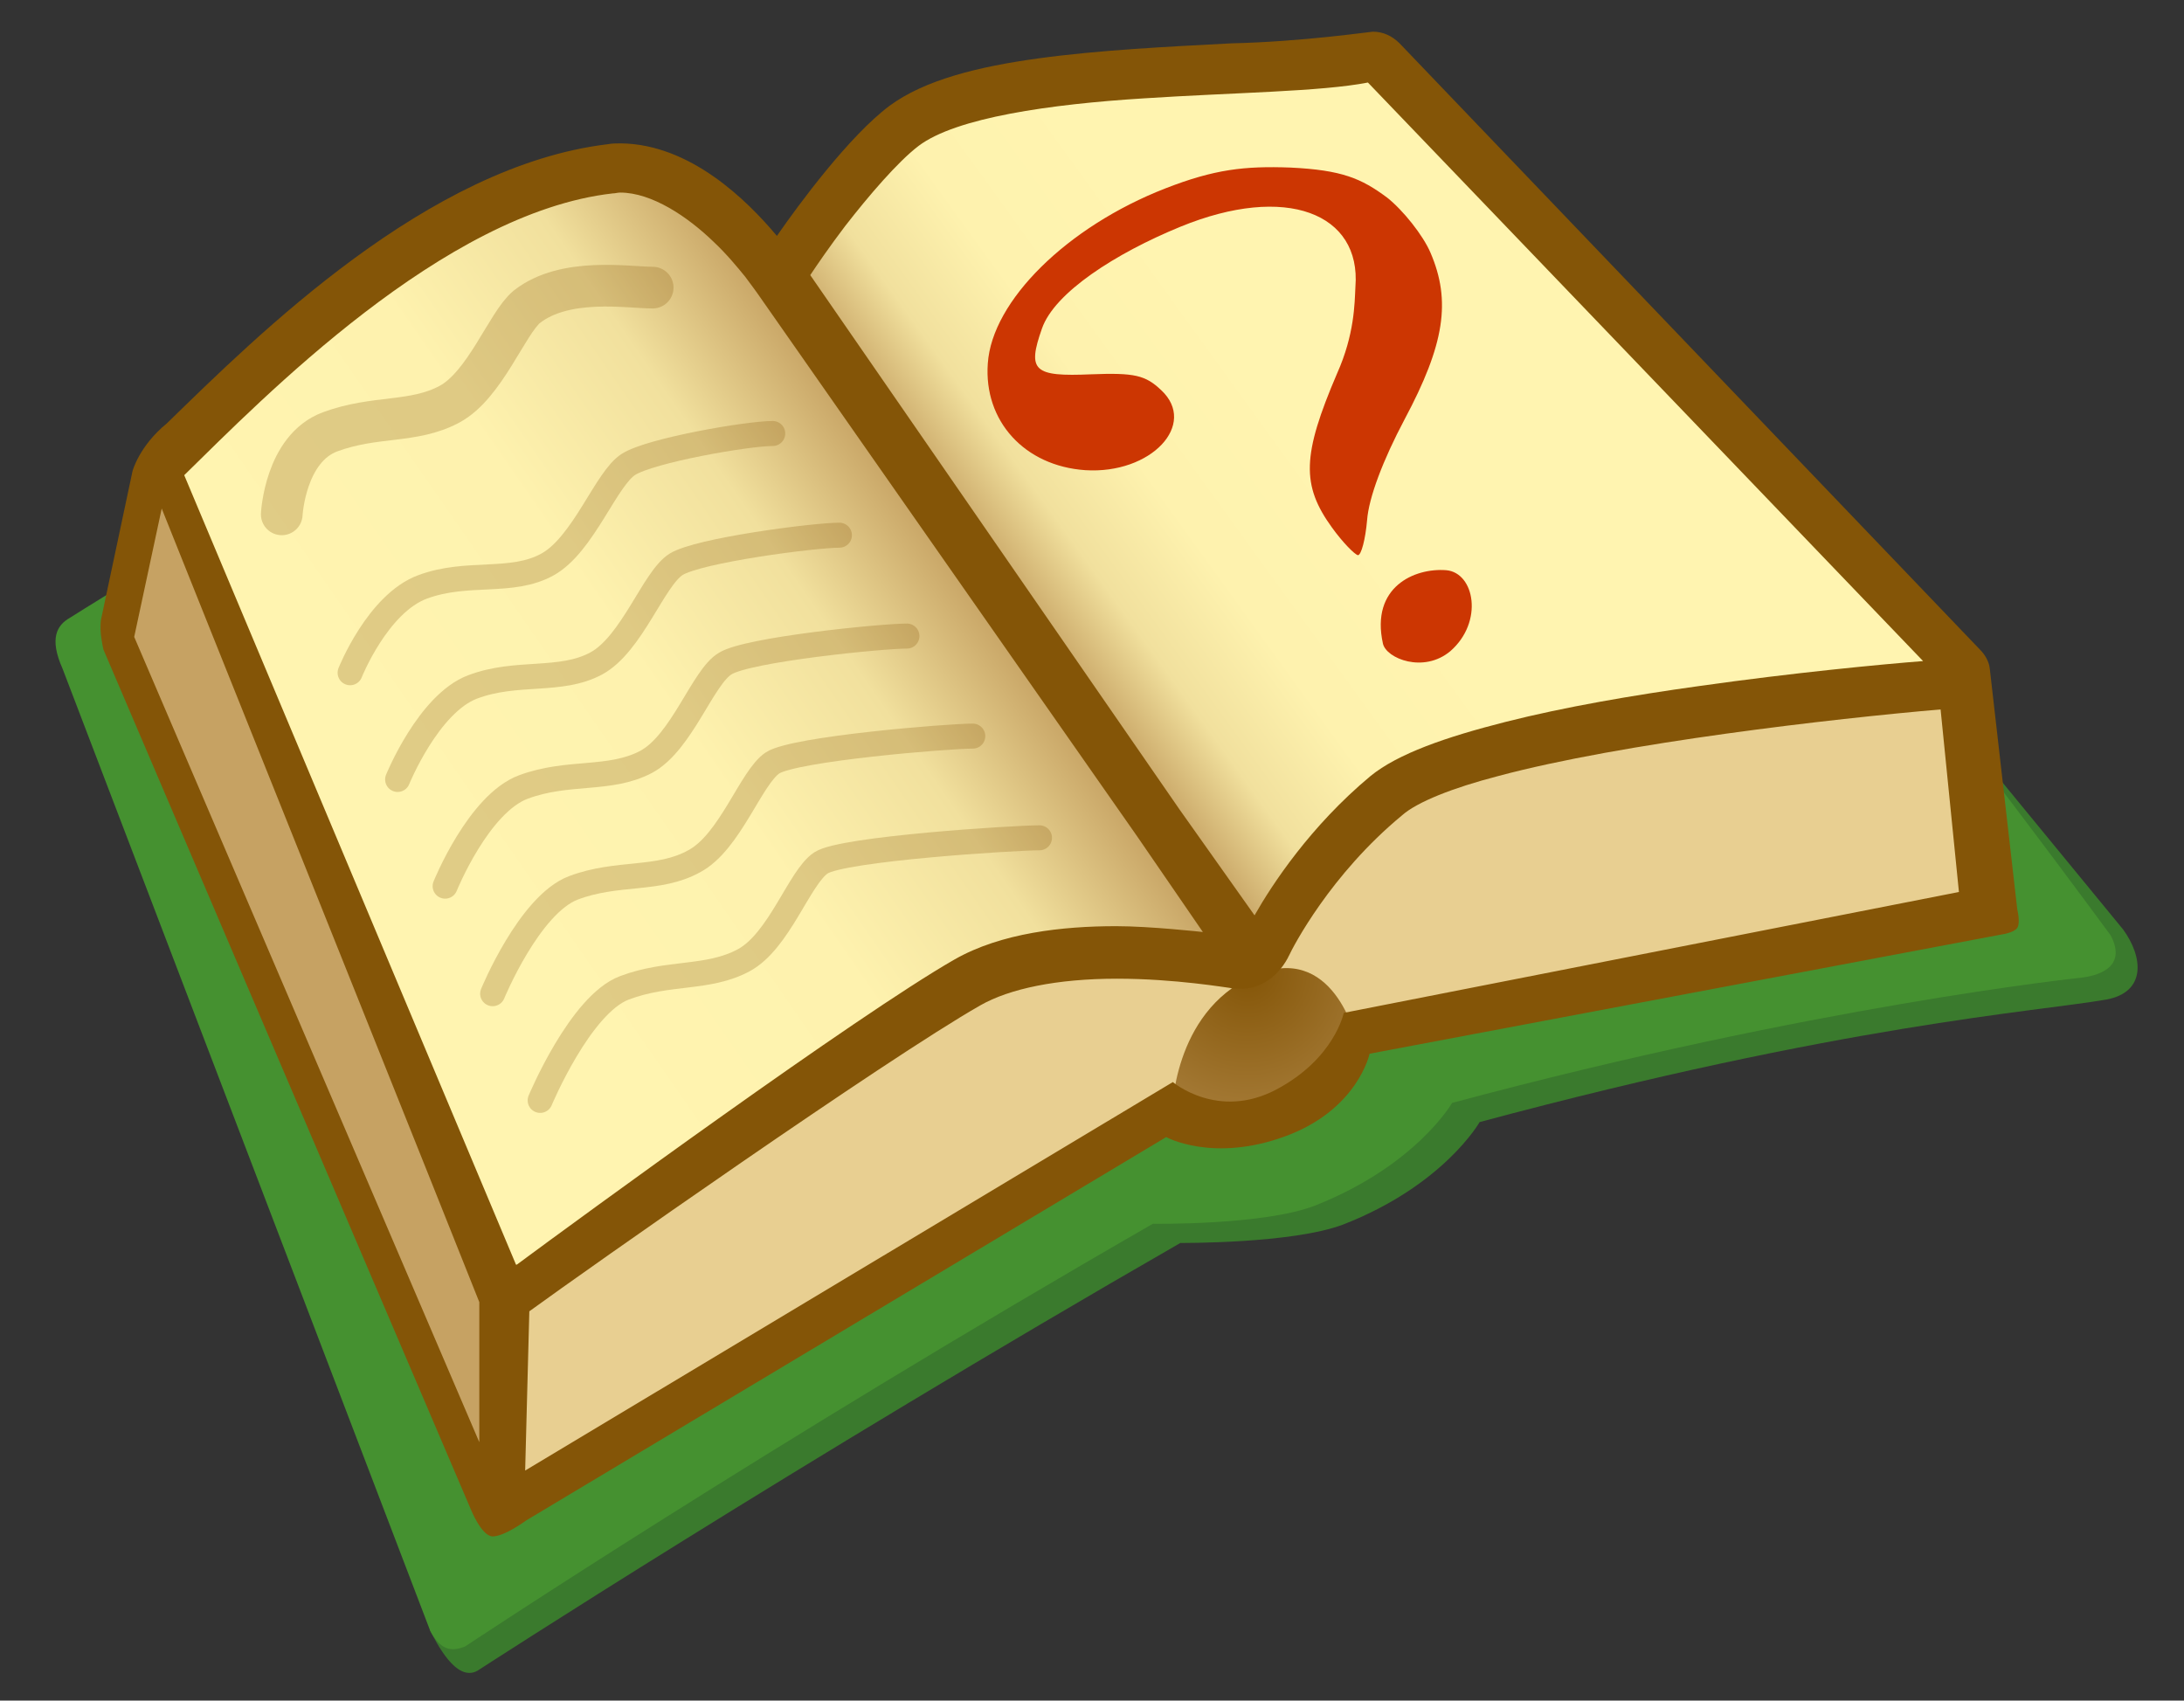 <?xml version="1.0" encoding="utf-8"?>
<!-- Generator: Adobe Illustrator 24.2.1, SVG Export Plug-In . SVG Version: 6.00 Build 0)  -->
<svg version="1.1" id="Layer_1" xmlns="http://www.w3.org/2000/svg" xmlns:xlink="http://www.w3.org/1999/xlink" x="0px" y="0px"
	 viewBox="0 0 262 204" style="enable-background:new 0 0 262 204;" xml:space="preserve">
<rect x="0" y="0" width="262" height="204" fill="#333333" stroke="none"/>
<style type="text/css">
	.st0{fill:#3A7A2D;}
	.st1{fill:#459130;}
	.st2{fill:#C6A263;}
	.st3{fill:#E8CF91;}
	.st4{fill:url(#pg_x5F_loop_1_);}
	.st5{fill:url(#pg_x5F_r_1_);}
	.st6{fill:url(#pg_x5F_l_1_);}
	.st7{fill:#845507;}
	.st8{fill:#CC3602;}
	.st9{fill:none;stroke:#769F00;}
	.st10{opacity:0.25;}
	.st11{fill:none;stroke:#845507;stroke-width:3;stroke-linecap:round;}
	.st12{fill:none;stroke:#845507;stroke-width:5;stroke-linecap:round;}
</style>
<g id="book">
	<path id="p_x5F_bo2" class="st0" d="M254.7,111.5l-18.3-22.3L10.5,79.8c0,0,42.1,110.9,42.1,113l-1,2.8c0.7,1.3,3.1,6.3,5.7,4.8
		c0,0,38.2-24.8,84.3-51.3c0,0,13.4,0.1,19.5-2.2c12.1-4.7,16.4-12.3,16.4-12.3c43.6-11.7,66.5-13.2,75.2-14.7
		C257.5,119,257.1,114.8,254.7,111.5z"/>
	<path id="p_x5F_bo" class="st1" d="M253.2,112.2c2.1,4-1.8,4.9-3.7,5.1c0,0-31.7,3.3-75.3,15c0,0-4.3,7.5-16.4,12.3
		c-6.1,2.4-19.5,2.2-19.5,2.2c-46.1,26.5-82.5,50.7-82.5,50.7c-1.7,0.7-3,0.4-4.2-1.9L7.5,80.2c-1.6-3.6-0.7-5.2,0.9-6.1
		c0,0,42.4-27,86.9-45.6C130.4,13.8,166,11,166,11C183.5,17,253.2,112.2,253.2,112.2z"/>
	<polygon id="pg_x5F_s" class="st2" points="14.2,76 60,182.5 61.3,155.8 20.3,58 	"/>
	<path id="pg_x5F_b" class="st3" d="M63,154c0,0,52.3-38,58.3-38.3s27.6-2.5,27.6-2.5L172.8,91l61.4-8.8l4.7,28.6L163.7,125l-12.3,8
		l-12,2L60,182.5L63,154z"/>
	
		<radialGradient id="pg_x5F_loop_1_" cx="193.641" cy="-316.816" r="42.05" gradientTransform="matrix(1 0 0 -1 -44 -200.11)" gradientUnits="userSpaceOnUse">
		<stop  offset="0" style="stop-color:#845507"/>
		<stop  offset="1" style="stop-color:#D4B07A"/>
	</radialGradient>
	<path id="pg_x5F_loop" class="st4" d="M140.6,133.6c0,0,0-12.1,9.7-16.5s12.4,7.6,12.4,7.6l-9.6,9.2L140.6,133.6z"/>
	
		<linearGradient id="pg_x5F_r_1_" gradientUnits="userSpaceOnUse" x1="296.124" y1="-256.231" x2="262.457" y2="-280.565" gradientTransform="matrix(1 0 0 -1 -135 -200.11)">
		<stop  offset="0" style="stop-color:#FFF4B0"/>
		<stop  offset="0.468" style="stop-color:#FEF2AE"/>
		<stop  offset="0.757" style="stop-color:#F1E09D"/>
		<stop  offset="1" style="stop-color:#C6A263"/>
	</linearGradient>
	<path id="pg_x5F_r" class="st5" d="M149.3,113.8L94.1,33.9c-0.4-0.5-0.4-1.2,0-1.7c0.3-0.5,8.6-12.8,14.4-17
		c7.2-5.4,25.1-6.2,39.4-6.9c7.1-0.3,13.2-0.6,16.5-1.4c0.1,0,0.2,0,0.3,0c0.4,0,0.8,0.2,1.1,0.5l69.3,72.3c0.4,0.4,0.5,1,0.3,1.6
		c-0.2,0.5-0.7,0.9-1.3,1c-0.6,0-56.7,4.1-67.8,13.3c-9.7,8.1-14.4,18.1-14.4,18.1L149.3,113.8z"/>
	
		<linearGradient id="pg_x5F_l_1_" gradientUnits="userSpaceOnUse" x1="187.778" y1="-304.716" x2="247.446" y2="-263.382" gradientTransform="matrix(1 0 0 -1 -135 -200.11)">
		<stop  offset="0" style="stop-color:#FFF4B0"/>
		<stop  offset="0.468" style="stop-color:#FEF2AE"/>
		<stop  offset="0.757" style="stop-color:#F1E09D"/>
		<stop  offset="1" style="stop-color:#C6A263"/>
	</linearGradient>
	<path id="pg_x5F_l" class="st6" d="M59.9,154.9L18.7,55.7c0,0,33.4-33.2,53.7-35.5l2.1-0.1c9.8,0,19,13.4,19,13.4l55.6,79.6
		c0,0-1.5,2.3-1.5,2.3s-6.2-1.1-13.5-1.1c-7.6,0-13.8,1.2-17.9,3.6c-12.9,7.4-53.9,37.6-53.9,37.6L59.9,154.9z"/>
	<path id="bk_x5F_outline" class="st7" d="M242,109.1l-3.3-28.9c-0.1-0.9-0.6-1.7-1.2-2.3c-0.1-0.1-69.6-72.7-69.6-72.7
		c-0.9-0.9-2-1.4-3.2-1.4c-0.3,0-8.4,1.2-17,1.4C140.1,5.6,131.9,6,124.6,7c-7.3,1-13.7,2.6-17.9,5.7c-4.8,3.6-10.8,11.7-13.5,15.6
		c-3.6-4.3-10.4-11-18.7-11.1c-0.5,0-1.1,0-1.6,0.1c-21.6,2.6-41.9,22.8-52.9,33.5c-3.3,2.7-4.1,5.7-4.1,5.7l-3.8,17.9
		c0,0-0.1,0.8,0,1.7s0.3,1.8,0.3,1.8l44.1,103.2c0,0,1.2,3,2.5,3.2c1.4,0.1,4.1-1.9,4.1-1.9l76.8-46c0,0,5.6,3.1,14.3-0.1
		s10.1-9.9,10.1-9.9l75.8-14.3c0,0,1.5-0.2,1.9-0.8S242,109.1,242,109.1z M19.4,61c0,0,38.1,95.1,38.1,95.2l0,16.8L16.1,76.4
		L19.4,61z M101.4,27.1c2.8-3.6,6.3-7.7,8.8-9.6c4.5-3.4,15.8-5,27-5.7c10.7-0.7,21.3-0.8,26.9-1.9l66.6,69.4
		c-5.1,0.4-15.6,1.4-26.9,3c-7.9,1.1-16.1,2.5-23.2,4.3c-7.1,1.8-12.9,3.8-16.2,6.5c-7.2,6-11.8,13-13.9,16.7l-9-12.7L97.2,33
		C98,31.8,99.5,29.6,101.4,27.1z M73.5,23.2c0.3,0,0.6-0.1,0.9-0.1c3.8,0,8.1,2.9,11.2,5.9c1.6,1.5,2.9,3.1,3.8,4.2
		c0.9,1.2,1.4,1.9,1.4,1.9l45.6,65.2l7.9,11.5c0,0-6.3-0.7-10.4-0.7c-6.4,0-13.8,0.8-19.4,4c-11.7,6.7-44.8,30.9-52.5,36.6
		c0,0-0.1,0-0.1,0L22.1,57C31.5,47.8,53.2,25.5,73.5,23.2z M161.2,121.5c0,0-1.1,5.5-8.1,9.2c-7,3.7-12.4-0.9-12.4-0.9L63,176.4
		l0.5-19.1c7-5.1,42.7-30.2,54.1-36.7c3.5-2,9.2-3.2,16.4-3.2c7,0,13.3,1.1,13.5,1.1c0.4,0.1,0.8,0.1,1.2,0.1
		c2.1,0.1,4.4-1.1,5.8-3.7c0.1-0.2,0-0.1,0.1-0.2c0.5-1.1,5-9.8,13.6-16.9c1.8-1.6,6.1-3.3,11.5-4.7c14.9-4,40.3-6.9,53.1-8L235,107
		L161.2,121.5z"/>
	<path id="qmark" class="st8" d="M154.8,20.1c-5.5-0.2-9.1,0.2-15,2.5C128,27.2,119,36.1,118.5,43.6c-0.5,6.9,4.4,12.3,11.7,12.8
		c7.9,0.5,13.5-5.5,9.1-9.6c-1.9-1.8-3.2-2.1-8.4-1.9c-6.9,0.3-7.7-0.4-5.9-5.5c1.5-4.3,8.8-9,16.6-12.2c12.7-5.2,21.7-1.6,21,7.2
		c-0.1,2-0.1,5.7-2.2,10.4c-4.2,9.8-4.3,13.4-0.6,18.5c1.3,1.8,2.7,3.2,3.1,3.3c0.4,0,0.9-1.9,1.1-4.2c0.2-2.7,1.9-7.2,4.5-12.1
		c4.8-9,5.6-14.2,3.1-20c-0.9-2.1-3.3-5.1-5.2-6.6C163.3,21.4,161,20.4,154.8,20.1z M173.5,68.4c-3.8-0.3-9.1,2-7.6,8.8
		c0.4,1.8,4.9,3.6,8.1,0.9C178,74.6,176.9,68.7,173.5,68.4z"/>
	<path class="st9" d="M-78.7,144.7"/>
</g>
<g id="wrds" class="st10">
	<g id="words">
		<path class="st11" d="M42,80.7c0,0,3.3-8.3,8.7-10.3s10.7-0.3,15-2.7s7-10.3,9.7-12S89.7,52,92.7,52"/>
		<path class="st11" d="M47.7,93.5c0,0,3.7-9.1,9-11.1s10.5-0.5,14.8-2.8s6.9-10.2,9.6-11.9c2.7-1.7,16.6-3.5,19.6-3.5"/>
		<path class="st11" d="M53.4,106.3c0,0,4-9.9,9.4-11.9s10.3-0.7,14.7-3c4.3-2.3,6.8-10.2,9.5-11.8c2.7-1.7,18.8-3.3,21.8-3.3"/>
		<path class="st11" d="M59.1,119.2c0,0,4.4-10.7,9.7-12.7s10.2-0.8,14.5-3.2c4.3-2.3,6.8-10.1,9.4-11.8c2.7-1.7,21-3.2,24-3.2"/>
		<path class="st11" d="M64.8,132c0,0,4.8-11.5,10.1-13.5s10-1,14.3-3.3c4.3-2.3,6.7-10,9.3-11.7s23.2-3,26.2-3"/>
	</g>
	<path id="title" class="st12" d="M33.8,61.7c0,0,0.4-7.9,5.8-9.9s10-1,14.3-3.3s6.9-9.7,9.3-11.7c4.6-3.6,12.1-2.3,15.1-2.3"/>
</g>
</svg>
